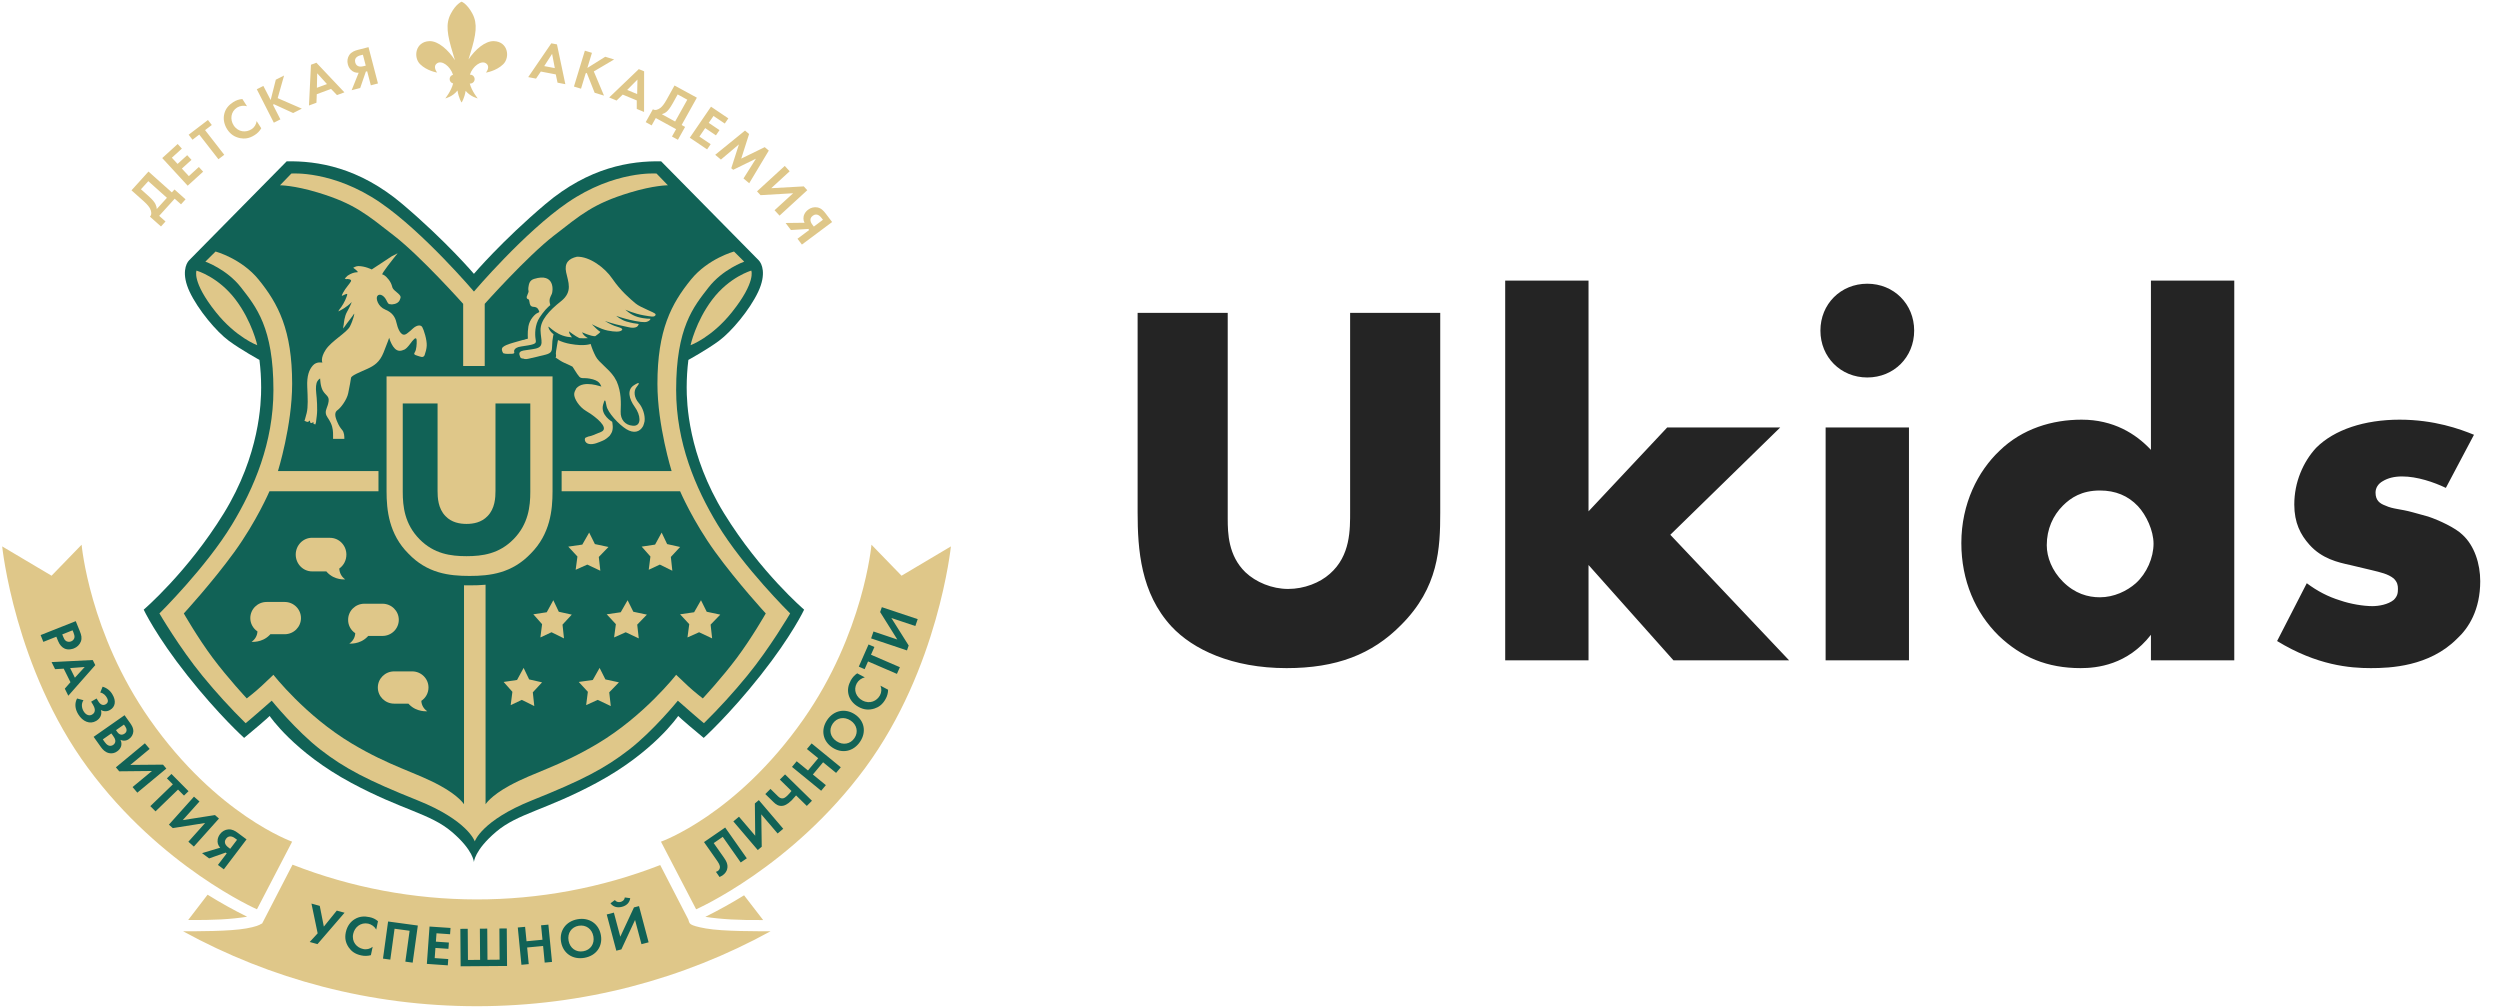 <?xml version="1.0" encoding="UTF-8"?> <svg xmlns="http://www.w3.org/2000/svg" width="496" height="200" viewBox="0 0 496 200" fill="none"><g clip-path="url(#clip0_177_648)"><path d="M42.995 62.004C47.023 67.072 51.21 68.591 51.21 68.591C51.21 68.591 50.197 63.891 46.934 59.549C43.501 54.972 39.169 53.744 39.169 53.744C39.169 53.744 38.201 55.954 42.995 62.004ZM130.434 34.433C130.434 34.433 122.162 33.752 112.766 40.237C104.202 46.142 94.198 57.986 94.198 57.986C94.198 57.986 84.193 46.142 75.629 40.237C66.233 33.752 57.962 34.433 57.962 34.433L55.711 36.777C55.711 36.777 58.468 36.766 63.251 38.228C70.543 40.449 72.951 42.626 78.33 46.823C83.71 51.02 92.06 60.442 92.06 60.442V72.855H96.336V60.442C96.336 60.442 104.686 51.02 110.065 46.823C115.444 42.626 117.852 40.449 125.145 38.228C129.927 36.766 132.684 36.777 132.684 36.777L130.434 34.433ZM76.744 74.819V97.513C76.744 101.174 77.216 105.941 81.076 109.77C84.824 113.665 89.156 114.19 93.264 114.19C97.371 114.19 101.704 113.665 105.451 109.77C109.322 105.93 109.784 101.174 109.784 97.513V74.819H76.744ZM145.401 62.004C150.206 55.954 149.227 53.744 149.227 53.744C149.227 53.744 144.894 54.972 141.462 59.549C138.199 63.891 137.186 68.591 137.186 68.591C137.186 68.591 141.383 67.072 145.401 62.004ZM134.147 77.409C134.147 65.007 137.591 60.922 140.562 57.093C143.386 53.454 147.651 51.958 147.651 51.958L145.626 49.949C145.626 49.949 140.46 51.344 137.073 55.53C133.191 60.319 130.434 65.521 130.434 76.181C130.434 84.453 133.247 93.483 133.247 93.483H111.427V97.502H134.935C134.935 97.502 137.49 103.463 141.912 109.557C146.335 115.652 151.928 121.725 151.928 121.725C151.928 121.725 149.193 126.525 146.188 130.543C143.184 134.562 139.436 138.58 139.436 138.58C139.436 138.58 137.726 137.263 136.51 136.125C135.385 135.064 134.147 133.892 134.147 133.892C134.147 133.892 127.812 142.019 118.618 147.511C110.898 152.121 106.048 153.159 101.062 155.883C97.338 157.914 96.336 159.566 96.336 159.566V116.032C95.3 116.132 94.276 116.155 93.252 116.155C92.859 116.155 92.453 116.155 92.06 116.144V159.566C92.06 159.566 91.058 157.914 87.333 155.883C82.348 153.159 77.498 152.121 69.778 147.511C60.584 142.019 54.248 133.892 54.248 133.892C54.248 133.892 53.01 135.064 51.885 136.125C50.67 137.263 48.959 138.58 48.959 138.58C48.959 138.58 45.212 134.562 42.207 130.543C39.203 126.525 36.468 121.725 36.468 121.725C36.468 121.725 42.061 115.652 46.483 109.557C50.906 103.463 53.46 97.502 53.46 97.502H75.09V93.483H55.148C55.148 93.483 57.962 84.453 57.962 76.181C57.962 65.521 55.205 60.319 51.322 55.53C47.935 51.344 42.77 49.949 42.77 49.949L40.744 51.958C40.744 51.958 45.009 53.454 47.834 57.093C50.805 60.922 54.248 65.007 54.248 77.409C54.248 87.835 50.422 96.832 46.033 104.088C40.868 112.616 31.629 121.725 31.629 121.725C31.629 121.725 35.658 128.612 40.181 134.115C42.86 137.386 45.718 140.523 48.734 143.492C48.734 143.492 50.084 142.387 51.097 141.483C52.245 140.456 53.91 139.027 53.91 139.027C53.91 139.027 58.772 145.01 63.589 148.738C68.405 152.467 72.873 154.8 82.832 158.785C92.847 162.792 94.198 166.934 94.198 166.934C94.198 166.934 95.548 162.792 105.564 158.785C115.523 154.8 119.991 152.467 124.807 148.738C129.623 145.01 134.485 139.027 134.485 139.027C134.485 139.027 136.15 140.456 137.298 141.483C138.311 142.387 139.661 143.492 139.661 143.492C142.677 140.523 145.536 137.386 148.214 134.115C152.738 128.612 156.766 121.725 156.766 121.725C156.766 121.725 147.527 112.616 142.362 104.088C137.973 96.832 134.147 87.835 134.147 77.409ZM105.879 79.24V96.776C105.879 99.611 105.519 103.128 102.57 106.142C99.701 109.066 96.392 109.513 93.264 109.513C90.135 109.513 86.827 109.066 83.957 106.142C81.009 103.128 80.649 99.623 80.649 96.776V79.24H87.536V96.598C87.536 97.881 87.626 100.058 89.1 101.565C90.304 102.849 91.958 103.117 93.264 103.117C94.569 103.117 96.212 102.849 97.427 101.565C98.902 100.058 98.992 97.881 98.992 96.598V79.24H105.879ZM140.989 124.102L141.293 126.826L138.727 125.609L136.443 126.636L136.781 124.013L134.991 122.06L137.748 121.658L139.099 119.269L140.224 121.546L142.88 122.127L140.989 124.102ZM133.528 113.319L130.962 112.103L128.678 113.129L129.016 110.506L127.226 108.553L129.983 108.151L131.334 105.762L132.459 108.039L135.115 108.62L133.213 110.596L133.528 113.319ZM129.894 62.842C129.646 62.987 129.263 62.942 127.733 62.674C125.932 62.362 124.132 61.558 124.132 61.558C124.132 61.558 125.167 62.607 126.608 63.009C128.048 63.411 129.083 63.344 129.083 63.344C129.083 63.344 129.139 63.556 128.746 63.791C128.352 64.025 127.969 64.159 126.045 63.791C124.784 63.545 123.547 63.21 122.331 62.786C122.331 62.786 123.265 63.59 124.357 63.902C126.585 64.538 126.9 64.203 126.72 64.572C126.54 64.94 126.292 65.085 125.707 65.13C125.122 65.175 124.458 64.918 123.231 64.683C122.005 64.449 120.08 63.791 120.08 63.791C120.08 63.791 121.375 64.617 122.444 64.907C123.513 65.197 123.727 65.431 123.344 65.688C122.961 65.945 122.151 65.978 120.643 65.688C119.146 65.398 117.402 64.326 117.537 64.471C119.011 65.978 119.18 65.911 119.18 65.911C119.18 65.911 119.27 66.045 118.167 66.804C117.256 66.815 115.579 66.023 115.579 66.023C115.804 66.592 116.322 66.95 116.727 67.184C116.164 67.228 115.613 67.228 115.05 67.184C114.217 66.793 113.002 65.844 113.002 65.844C113.002 66.347 113.374 66.737 113.576 67.028C113.351 66.994 112.89 66.961 112.665 66.916C110.031 66.458 108.67 64.259 108.951 65.13C109.075 65.532 109.379 65.99 109.941 66.425C109.93 66.481 109.896 66.592 109.851 66.804C109.75 67.24 109.649 68.099 109.626 69.148C109.604 70.198 108.962 70.332 107.263 70.711C107.094 70.745 106.925 70.79 106.79 70.834C106.16 70.979 105.474 71.147 104.9 71.269C104.663 71.325 104.427 71.336 104.191 71.303C104.157 71.292 104.135 71.281 104.112 71.269C103.999 71.225 103.887 71.203 103.763 71.214C103.662 71.18 103.572 71.147 103.471 71.113C103.38 71.013 103.29 70.834 103.2 70.488C102.942 69.439 104.54 69.662 106.351 69.26C108.163 68.858 107.432 67.697 107.364 65.688C107.297 63.679 109.041 61.759 111.415 59.883C113.79 58.008 112.822 56.077 112.428 54.191C112.034 52.349 112.923 51.467 114.555 51.099C117.019 51.009 120.058 53.231 121.543 55.419C123.175 57.819 125.122 59.471 126.157 60.33C127.193 61.19 129.939 62.071 130.096 62.451C130.164 62.596 130.051 62.741 129.894 62.842ZM109.165 60.442C109.187 60.531 109.21 60.598 109.221 60.654C109.097 60.754 108.962 60.877 108.827 61C108.152 61.603 107.094 63.043 106.802 63.679C106.036 65.331 106.239 67.061 106.351 67.697C106.441 68.222 106.182 68.345 105.789 68.479C105.417 68.613 104.562 68.758 103.426 68.925C101.929 69.148 102.075 69.93 102.075 69.93C102.075 69.93 102.334 70.388 101.625 70.376C101.13 70.376 100.421 70.466 99.937 70.265C99.937 70.265 99.532 69.707 99.712 69.26C99.779 69.093 99.96 68.948 100.207 68.803C100.32 68.747 100.443 68.68 100.578 68.624C101.029 68.434 101.501 68.278 101.974 68.144C102.514 67.987 103.245 67.775 103.831 67.608C104.011 67.586 104.112 67.586 104.112 67.586C104.112 67.586 104.123 67.563 104.135 67.53C104.517 67.43 104.776 67.363 104.787 67.363C104.832 67.374 104.663 66.324 104.9 64.907C105.136 63.489 106.228 62.417 106.7 62.228C107.173 62.038 107.06 61.971 106.925 61.67C106.79 61.368 106.599 61.033 105.912 61C105.226 60.966 105.181 60.431 105.125 60.107C105.069 59.783 105.069 59.504 104.787 59.437C104.506 59.37 104.562 58.991 104.562 58.991C104.562 58.991 104.663 58.689 104.9 58.097C105.023 57.774 104.798 57.751 104.9 57.093C105.001 56.434 105.102 55.709 106.025 55.419C110.166 54.123 109.784 57.841 109.514 58.432C109.243 59.024 108.917 59.437 109.165 60.442ZM109.232 60.654L109.243 60.643C109.232 60.654 109.221 60.665 109.232 60.654ZM83.563 139.161C83.597 139.998 84.036 140.768 84.745 141.237C84.745 141.237 82.686 141.46 81.155 139.898C81.088 139.831 81.031 139.775 80.986 139.719H78.139C76.35 139.719 74.887 138.279 74.887 136.493C74.887 134.718 76.338 133.267 78.139 133.267H81.74C83.53 133.267 84.993 134.707 84.993 136.493C84.993 137.565 84.463 138.558 83.563 139.161ZM84.418 70.588C84.103 71.147 83.71 70.901 83.057 70.711C82.246 70.477 82.224 70.343 82.494 69.93C82.764 69.517 82.866 68.345 82.832 67.697C82.798 67.05 82.539 67.083 81.932 67.809C81.515 68.3 81.088 69.037 80.435 69.439C80.187 69.55 79.94 69.629 79.681 69.695C79.568 69.707 79.456 69.718 79.343 69.707C77.993 69.629 77.318 67.139 77.318 67.139C77.318 67.139 76.98 68.111 76.192 70.042C75.404 71.973 74.313 72.654 72.929 73.279C71.545 73.904 69.722 74.585 69.665 75.065C69.609 75.545 69.373 76.75 69.103 78.079C68.832 79.418 67.572 81.014 66.964 81.427C66.357 81.841 66.346 82.555 66.964 83.883C66.964 83.894 66.964 83.894 66.976 83.894C67.19 84.419 67.493 84.91 67.865 85.335C68.315 85.792 68.337 86.696 68.326 87.12H66.064C66.064 87.12 66.064 87.087 66.064 86.451C66.064 85.814 66.064 84.977 65.614 83.995C65.164 83.013 64.658 82.7 64.601 81.986C64.545 81.271 64.984 80.847 65.164 79.753C65.344 78.659 64.59 78.536 64.039 77.632C63.487 76.728 63.476 75.176 63.476 75.176C63.476 75.176 63.183 75.299 62.913 75.735C62.643 76.17 62.565 77.018 62.688 78.079C62.812 79.139 62.97 81.249 62.801 82.544C62.722 83.158 62.666 83.593 62.632 83.872C62.598 84.017 62.553 84.151 62.497 84.285L62.126 84.107V83.772L61.788 83.995L61.45 83.883C61.45 83.883 61.495 83.336 61.338 83.548C61.225 83.682 61.056 83.76 60.888 83.772L60.325 83.548C60.325 83.548 60.483 83.18 60.775 81.986C61.068 80.791 60.989 79.061 60.888 76.851C60.786 74.641 61.259 73.457 62.013 72.609C62.767 71.761 63.926 72.051 63.926 72.051C63.926 72.051 63.453 71.203 64.601 69.483C65.749 67.764 68.799 66.123 69.44 64.907C70.082 63.69 70.509 61.971 70.228 62.451C69.947 62.931 69.08 63.924 68.315 65.018C68.225 65.141 68.157 65.242 68.101 65.308C68.112 65.186 68.112 65.029 68.124 64.862C68.157 64.762 68.18 64.672 68.191 64.572C68.247 64.125 68.337 62.92 68.866 62.004C69.395 61.089 69.902 59.962 69.766 60.107C68.855 61.067 67.561 61.725 67.111 61.926C67.156 61.848 67.235 61.725 67.291 61.603C67.91 60.855 68.405 60.006 68.754 59.091C69.08 58.31 68.855 58.388 68.304 58.644C68.169 58.711 68.056 58.767 67.977 58.801L67.808 58.823C67.797 58.756 67.887 58.578 68.079 58.209C68.529 57.35 69.451 56.39 69.654 55.977C69.857 55.563 68.979 55.474 68.754 55.53C68.731 55.53 68.709 55.541 68.675 55.552L68.416 55.419L68.979 54.86C70.442 53.9 71.173 54.347 71.004 54.079C70.836 53.811 70.104 53.298 70.104 53.298C70.104 53.298 70.633 52.963 71.117 52.963C72.479 52.963 73.818 53.632 73.818 53.632L77.858 51.009L79.017 50.429C78.128 51.523 75.618 54.615 75.956 54.626C76.35 54.648 77.194 55.419 77.644 56.3C78.094 57.182 77.678 57.216 78.769 58.086C79.861 58.957 79.647 59.102 79.445 59.649C79.242 60.174 78.634 60.498 77.847 60.542C77.644 60.52 77.464 60.498 77.318 60.475C76.935 60.308 76.901 59.85 76.519 59.325C76.024 58.644 75.303 58.388 74.943 58.879C74.583 59.37 75.078 60.977 76.519 61.558C77.959 62.138 78.533 63.054 78.769 64.125C79.006 65.197 79.613 66.849 80.57 66.469C80.75 66.391 80.919 66.291 81.065 66.157C81.403 65.923 81.774 65.565 82.145 65.242C82.888 64.616 83.642 64.527 83.946 65.018C84.25 65.51 84.914 67.552 84.846 68.702C84.824 69.294 84.621 70.019 84.418 70.588ZM65.423 106.923C67.212 106.923 68.675 108.363 68.675 110.149C68.675 111.221 68.146 112.214 67.257 112.817C67.291 113.654 67.73 114.436 68.439 114.893C68.439 114.893 66.379 115.116 64.849 113.554C64.781 113.487 64.725 113.431 64.68 113.364H61.833C60.044 113.364 58.581 111.924 58.581 110.138C58.581 108.363 60.032 106.912 61.833 106.912H65.423V106.923ZM59.751 122.629C59.751 124.415 58.299 125.855 56.499 125.855H53.652C53.596 125.911 53.539 125.978 53.483 126.034C51.953 127.596 49.893 127.373 49.893 127.373C50.602 126.904 51.03 126.134 51.075 125.297C50.186 124.694 49.645 123.7 49.645 122.629C49.645 120.854 51.097 119.403 52.898 119.403H56.51C58.288 119.403 59.751 120.843 59.751 122.629ZM70.566 76.963C70.746 75.567 70.656 75.489 71.128 75.288C71.601 75.087 72.175 76.114 72.141 77.632C72.13 78.681 71.86 79.719 71.353 80.646C71.083 81.159 70.746 81.204 71.241 81.762C71.736 82.32 73.154 84.062 73.154 85.558C73.154 86.439 72.951 86.317 72.479 86.339C72.209 86.35 71.938 86.317 71.691 86.227C71.691 86.227 71.128 86.406 71.128 84.999C71.128 83.627 70.543 82.99 70.116 82.544C69.688 82.097 69.159 82.209 69.103 81.427C69.046 80.646 69.17 80.758 69.328 80.2C69.328 80.2 70.341 78.704 70.566 76.963ZM72.501 119.693H76.102C77.892 119.693 79.355 121.133 79.355 122.919C79.355 124.694 77.903 126.145 76.102 126.145H73.255C73.199 126.201 73.143 126.268 73.086 126.335C71.556 127.898 69.496 127.674 69.496 127.674C70.206 127.206 70.644 126.435 70.678 125.598C69.789 124.995 69.249 124.002 69.26 122.93C69.249 121.133 70.701 119.693 72.501 119.693ZM102.66 134.874L104.011 132.486L105.136 134.763L107.792 135.343L105.89 137.319L106.194 140.043L103.628 138.826L101.344 139.853L101.681 137.23L99.881 135.276L102.66 134.874ZM107.533 124.013L105.744 122.06L108.501 121.658L109.851 119.269L110.977 121.546L113.632 122.127L111.731 124.102L112.034 126.826L109.468 125.609L107.184 126.636L107.533 124.013ZM113.002 108.553L115.759 108.151L117.11 105.762L118.235 108.039L120.891 108.62L118.989 110.596L119.293 113.319L116.727 112.103L114.442 113.129L114.78 110.506L113.002 108.553ZM117.706 134.874L119.057 132.486L120.182 134.763L122.838 135.343L120.936 137.319L121.24 140.043L118.674 138.826L116.389 139.853L116.727 137.23L114.938 135.276L117.706 134.874ZM127.992 82.89C127.924 83.213 127.823 83.537 127.699 83.839C127.024 85.055 125.808 85.312 124.368 84.441C122.894 83.548 120.666 81.182 120.429 79.865C120.193 78.547 120.092 78.414 119.754 79.641C119.191 81.684 121.555 82.99 121.555 82.99C121.555 82.99 121.937 84.497 121.33 85.335C121.24 85.457 121.15 85.591 121.071 85.725C120.677 86.116 120.182 86.495 119.754 86.674C118.921 87.02 117.852 87.534 116.941 87.344C116.029 87.154 116.018 86.283 116.266 86.116C116.434 86.027 116.626 85.948 116.806 85.892C116.817 85.892 116.817 85.892 116.828 85.892C117.65 85.736 117.841 85.569 119.304 84.999C120.767 84.43 119.416 82.901 117.278 81.427C117.177 81.361 117.076 81.293 116.986 81.249C116.783 81.115 116.581 80.992 116.378 80.869C115.05 80.099 113.959 78.458 114.015 77.52C114.037 77.186 114.217 76.784 114.442 76.415C115.962 74.696 119.484 76.17 119.416 76.069C119.169 75.679 119.158 74.875 117.053 74.507C115.703 74.272 115.343 74.707 114.803 73.837C114.758 73.77 114.713 73.703 114.645 73.647C114.24 73.033 113.677 72.162 113.677 72.162C113.677 72.162 112.642 71.638 111.989 71.381C111.573 71.214 110.819 70.711 110.324 70.376C110.403 70.243 110.436 70.086 110.414 69.93C110.301 69.55 110.47 68.825 110.639 67.809C110.718 67.318 110.785 67.072 110.797 66.938C111.562 67.295 112.383 67.552 113.227 67.697C116.108 68.222 117.278 67.697 117.278 67.697C117.537 68.546 117.875 69.372 118.291 70.153C118.91 71.347 120.834 72.531 121.96 74.194C122.129 74.462 122.275 74.73 122.41 74.975C122.421 74.998 122.432 75.031 122.455 75.065C123.4 77.208 123.31 79.329 123.243 80.981C123.175 82.555 124.143 83.66 125.617 83.76C125.651 83.76 125.685 83.772 125.718 83.772C125.797 83.772 125.876 83.772 125.944 83.772C127.406 83.671 127.204 81.662 126.056 80.088C124.874 78.469 124.492 76.717 125.831 75.846C127.17 74.975 126.99 75.467 126.394 76.181C125.797 76.895 125.865 78.213 126.844 79.307C127.609 80.177 128.138 81.673 127.992 82.89ZM122.23 124.013L120.441 122.06L123.198 121.658L124.548 119.269L125.674 121.546L128.329 122.127L126.427 124.102L126.731 126.826L124.165 125.609L121.881 126.636L122.23 124.013Z" fill="#EAD6A3"></path><path d="M159.54 120.955C159.54 120.955 157.131 126.111 150.872 134.013C144.614 141.914 139.616 146.4 139.616 146.4C139.616 146.4 137.792 144.86 136.689 143.945C135.585 143.03 134.55 142.048 134.55 142.048C134.55 142.048 129.721 149.224 118.34 155.328C108.197 160.774 102.749 161.355 98.415 165.038C94.081 168.721 94.025 171.064 94.025 171.064C94.025 171.064 93.969 168.721 89.635 165.038C85.301 161.355 79.853 160.774 69.71 155.328C58.329 149.224 53.5 142.048 53.5 142.048C53.5 142.048 52.465 143.03 51.361 143.945C50.258 144.86 48.435 146.4 48.435 146.4C48.435 146.4 43.436 141.914 37.178 134.013C30.919 126.111 28.51 120.955 28.51 120.955C28.51 120.955 37.2 113.534 44.382 101.871C51.564 90.209 51.812 79.83 51.812 76.873C51.812 75.043 51.699 73.224 51.474 71.404C51.474 71.404 47.849 69.418 45.395 67.61C42.941 65.802 39.316 61.483 37.628 57.901C35.939 54.318 36.907 52.265 37.515 51.651C38.123 51.037 55.887 32.991 56.877 32.009C62.933 31.898 71.185 33.159 79.841 40.491C88.498 47.823 94.025 54.329 94.025 54.329C94.025 54.329 99.552 47.823 108.209 40.491C116.865 33.159 125.117 31.898 131.173 32.009C132.164 32.991 149.927 51.037 150.535 51.651C151.143 52.265 152.111 54.318 150.422 57.901C148.734 61.483 145.109 65.802 142.655 67.61C140.201 69.418 136.576 71.404 136.576 71.404C136.351 73.224 136.238 75.043 136.238 76.873C136.238 79.83 136.486 90.209 143.668 101.871C150.85 113.534 159.54 120.955 159.54 120.955Z" fill="#116256"></path><path d="M42.818 61.923C46.851 66.975 51.041 68.489 51.041 68.489C51.041 68.489 50.027 63.803 46.76 59.474C43.325 54.912 38.988 53.687 38.988 53.687C38.988 53.687 38.02 55.891 42.818 61.923Z" fill="#DFC789"></path><path d="M130.257 34.432C130.257 34.432 121.988 33.756 112.593 40.201C104.032 46.07 94.03 57.842 94.03 57.842C94.03 57.842 84.028 46.07 75.466 40.201C66.072 33.756 57.803 34.432 57.803 34.432L55.553 36.762C55.553 36.762 58.309 36.751 63.091 38.205C70.381 40.412 72.789 42.576 78.166 46.747C83.544 50.919 91.892 60.282 91.892 60.282V72.62H96.168V60.282C96.168 60.282 104.515 50.919 109.893 46.747C115.271 42.576 117.679 40.412 124.969 38.205C129.751 36.751 132.507 36.762 132.507 36.762L130.257 34.432Z" fill="#DFC789"></path><path d="M76.693 74.682V97.499C76.693 101.18 77.165 105.972 81.012 109.822C84.747 113.739 89.065 114.266 93.159 114.266C97.253 114.266 101.571 113.739 105.306 109.822C109.165 105.961 109.624 101.18 109.624 97.499V74.682H76.693Z" fill="#DFC789"></path><path d="M145.227 61.923C150.036 55.891 149.056 53.687 149.056 53.687C149.056 53.687 144.72 54.912 141.285 59.474C138.02 63.803 137.006 68.489 137.006 68.489C137.006 68.489 141.207 66.975 145.227 61.923Z" fill="#DFC789"></path><path d="M134.147 77.372C134.147 64.966 137.591 60.878 140.562 57.048C143.386 53.408 147.651 51.911 147.651 51.911L145.626 49.901C145.626 49.901 140.46 51.297 137.073 55.485C133.191 60.275 130.434 65.479 130.434 76.144C130.434 84.419 133.247 93.453 133.247 93.453H111.427V97.473H134.935C134.935 97.473 137.49 103.437 141.912 109.534C146.335 115.631 151.928 121.706 151.928 121.706C151.928 121.706 149.193 126.508 146.188 130.528C143.184 134.548 139.436 138.568 139.436 138.568C139.436 138.568 137.726 137.251 136.51 136.112C135.385 135.051 134.147 133.878 134.147 133.878C134.147 133.878 127.812 142.008 118.618 147.502C110.898 152.114 106.048 153.153 101.062 155.878C97.338 157.91 96.336 159.563 96.336 159.563V116.011C95.3 116.111 94.276 116.134 93.252 116.134C92.859 116.134 92.453 116.134 92.06 116.122V159.563C92.06 159.563 91.058 157.91 87.333 155.878C82.348 153.153 77.498 152.114 69.778 147.502C60.584 142.008 54.248 133.878 54.248 133.878C54.248 133.878 53.01 135.051 51.885 136.112C50.67 137.251 48.959 138.568 48.959 138.568C48.959 138.568 45.212 134.548 42.207 130.528C39.203 126.508 36.468 121.706 36.468 121.706C36.468 121.706 42.061 115.631 46.483 109.534C50.906 103.437 53.46 97.473 53.46 97.473H75.09V93.453H55.148C55.148 93.453 57.962 84.419 57.962 76.144C57.962 65.479 55.205 60.275 51.322 55.485C47.935 51.297 42.77 49.901 42.77 49.901L40.744 51.911C40.744 51.911 45.009 53.408 47.834 57.048C50.805 60.878 54.248 64.966 54.248 77.372C54.248 87.802 50.422 96.803 46.033 104.062C40.868 112.594 31.629 121.706 31.629 121.706C31.629 121.706 35.658 128.596 40.181 134.102C42.86 137.374 45.718 140.512 48.734 143.482C48.734 143.482 50.084 142.377 51.097 141.472C52.245 140.445 53.91 139.015 53.91 139.015C53.91 139.015 58.772 145.001 63.589 148.731C68.405 152.46 72.873 154.794 82.832 158.781C92.847 162.79 94.198 166.933 94.198 166.933C94.198 166.933 95.548 162.79 105.564 158.781C115.523 154.794 119.991 152.46 124.807 148.731C129.623 145.001 134.485 139.015 134.485 139.015C134.485 139.015 136.15 140.445 137.298 141.472C138.311 142.377 139.661 143.482 139.661 143.482C142.677 140.512 145.536 137.374 148.214 134.102C152.738 128.596 156.766 121.706 156.766 121.706C156.766 121.706 147.527 112.594 142.362 104.062C137.973 96.803 134.147 87.802 134.147 77.372Z" fill="#DFC789"></path><path d="M105.211 80.054V97.601C105.211 100.438 104.85 103.956 101.893 106.971C99.015 109.898 95.696 110.345 92.559 110.345C89.421 110.345 86.103 109.898 83.225 106.971C80.267 103.956 79.906 100.449 79.906 97.601V80.054H86.814V97.422C86.814 98.707 86.904 100.884 88.382 102.392C89.59 103.677 91.249 103.945 92.559 103.945C93.868 103.945 95.516 103.677 96.735 102.392C98.213 100.884 98.303 98.707 98.303 97.422V80.054H105.211Z" fill="#116256"></path><path d="M140.983 123.925L141.29 126.658L138.7 125.437L136.395 126.468L136.747 123.835L134.93 121.875L137.712 121.472L139.075 119.086L140.211 121.371L142.903 121.942L140.983 123.925Z" fill="#DFC789"></path><path d="M133.39 113.235L130.913 112.014L128.708 113.044L129.045 110.412L127.307 108.451L129.968 108.048L131.272 105.662L132.358 107.947L134.933 108.519L133.097 110.501L133.39 113.235Z" fill="#DFC789"></path><path d="M129.852 62.727C129.603 62.873 129.219 62.828 127.683 62.559C125.877 62.245 124.07 61.439 124.07 61.439C124.07 61.439 125.109 62.492 126.554 62.896C128 63.299 129.039 63.232 129.039 63.232C129.039 63.232 129.095 63.445 128.7 63.68C128.305 63.916 127.921 64.05 125.99 63.68C124.725 63.434 123.482 63.097 122.263 62.672C122.263 62.672 123.2 63.478 124.296 63.792C126.532 64.431 126.848 64.095 126.667 64.465C126.486 64.835 126.238 64.98 125.651 65.025C125.063 65.07 124.397 64.812 123.166 64.577C121.935 64.341 120.004 63.68 120.004 63.68C120.004 63.68 121.303 64.51 122.376 64.801C123.449 65.093 123.663 65.328 123.279 65.585C122.895 65.843 122.082 65.877 120.569 65.585C119.067 65.294 117.317 64.218 117.452 64.364C118.932 65.877 119.101 65.81 119.101 65.81C119.101 65.81 119.191 65.944 118.084 66.706C117.17 66.718 115.487 65.922 115.487 65.922C115.713 66.493 116.232 66.852 116.639 67.088C116.074 67.132 115.521 67.132 114.956 67.088C114.121 66.695 112.901 65.742 112.901 65.742C112.901 66.247 113.274 66.639 113.477 66.931C113.251 66.897 112.788 66.863 112.562 66.818C109.92 66.359 108.553 64.151 108.835 65.025C108.96 65.429 109.265 65.888 109.829 66.325C109.818 66.381 109.784 66.493 109.739 66.706C109.637 67.144 109.536 68.007 109.513 69.06C109.49 70.114 108.847 70.248 107.142 70.629C106.972 70.663 106.803 70.708 106.667 70.753C106.035 70.898 105.346 71.066 104.77 71.19C104.533 71.246 104.296 71.257 104.058 71.223C104.025 71.212 104.002 71.201 103.979 71.19C103.866 71.145 103.754 71.122 103.629 71.134C103.528 71.1 103.437 71.066 103.336 71.033C103.245 70.932 103.155 70.753 103.065 70.405C102.805 69.352 104.409 69.576 106.227 69.172C108.045 68.769 107.311 67.603 107.243 65.585C107.176 63.568 108.926 61.64 111.309 59.757C113.691 57.874 112.72 55.935 112.325 54.041C111.93 52.192 112.822 51.306 114.459 50.936C116.933 50.847 119.982 53.077 121.472 55.274C123.11 57.684 125.063 59.343 126.103 60.206C127.141 61.069 129.897 61.954 130.055 62.335C130.123 62.481 130.01 62.627 129.852 62.727Z" fill="#DFC789"></path><path d="M109.123 60.323C109.146 60.412 109.169 60.478 109.18 60.534C109.055 60.634 108.92 60.756 108.784 60.877C108.105 61.476 107.042 62.906 106.748 63.538C105.978 65.179 106.182 66.897 106.295 67.529C106.385 68.05 106.125 68.172 105.729 68.305C105.356 68.438 104.496 68.582 103.354 68.749C101.849 68.971 101.996 69.746 101.996 69.746C101.996 69.746 102.256 70.201 101.544 70.19C101.046 70.19 100.333 70.278 99.847 70.079C99.847 70.079 99.439 69.525 99.621 69.081C99.688 68.915 99.87 68.771 100.118 68.627C100.232 68.571 100.356 68.505 100.492 68.449C100.944 68.261 101.419 68.106 101.894 67.973C102.438 67.817 103.173 67.607 103.761 67.441C103.942 67.418 104.044 67.418 104.044 67.418C104.044 67.418 104.055 67.396 104.067 67.363C104.451 67.263 104.711 67.197 104.723 67.197C104.768 67.208 104.598 66.166 104.836 64.758C105.073 63.35 106.171 62.285 106.646 62.097C107.121 61.909 107.008 61.842 106.872 61.543C106.736 61.243 106.544 60.911 105.854 60.877C105.164 60.844 105.119 60.312 105.062 59.991C105.005 59.669 105.005 59.392 104.723 59.325C104.44 59.259 104.496 58.882 104.496 58.882C104.496 58.882 104.598 58.583 104.836 57.995C104.96 57.674 104.734 57.651 104.836 56.997C104.938 56.343 105.039 55.623 105.967 55.334C110.13 54.048 109.745 57.74 109.474 58.328C109.202 58.915 108.874 59.325 109.123 60.323Z" fill="#DFC789"></path><path d="M83.592 139.048C83.625 139.879 84.062 140.642 84.767 141.108C84.767 141.108 82.719 141.329 81.196 139.779C81.129 139.713 81.073 139.657 81.028 139.602H78.196C76.416 139.602 74.961 138.173 74.961 136.402C74.961 134.641 76.405 133.202 78.196 133.202H81.778C83.558 133.202 85.013 134.63 85.013 136.402C85.013 137.465 84.487 138.45 83.592 139.048Z" fill="#DFC789"></path><path d="M84.239 70.481C83.928 71.042 83.538 70.795 82.892 70.605C82.091 70.37 82.068 70.235 82.335 69.82C82.603 69.406 82.703 68.229 82.669 67.579C82.636 66.93 82.38 66.963 81.779 67.692C81.367 68.185 80.944 68.924 80.298 69.328C80.053 69.439 79.808 69.518 79.552 69.585C79.441 69.597 79.329 69.608 79.218 69.596C77.882 69.518 77.214 67.019 77.214 67.019C77.214 67.019 76.88 67.994 76.101 69.933C75.321 71.871 74.241 72.555 72.872 73.182C71.502 73.809 69.699 74.493 69.643 74.975C69.588 75.457 69.354 76.667 69.087 78C68.819 79.345 67.572 80.947 66.971 81.362C66.37 81.776 66.359 82.493 66.971 83.827C66.971 83.838 66.971 83.838 66.982 83.838C67.194 84.365 67.495 84.858 67.862 85.283C68.307 85.743 68.329 86.65 68.318 87.076H66.081C66.081 87.076 66.081 87.042 66.081 86.404C66.081 85.765 66.081 84.925 65.635 83.939C65.19 82.953 64.689 82.639 64.633 81.922C64.577 81.205 65.012 80.779 65.19 79.681C65.368 78.583 64.622 78.46 64.076 77.552C63.531 76.644 63.52 75.087 63.52 75.087C63.52 75.087 63.23 75.21 62.963 75.647C62.696 76.084 62.618 76.936 62.74 78C62.863 79.065 63.019 81.182 62.852 82.482C62.774 83.098 62.718 83.535 62.685 83.816C62.651 83.961 62.607 84.096 62.551 84.23L62.184 84.051V83.715L61.85 83.939L61.516 83.827C61.516 83.827 61.56 83.278 61.404 83.49C61.293 83.625 61.126 83.703 60.959 83.715L60.402 83.49C60.402 83.49 60.558 83.121 60.848 81.922C61.137 80.723 61.059 78.986 60.959 76.768C60.859 74.549 61.326 73.361 62.072 72.51C62.818 71.658 63.965 71.949 63.965 71.949C63.965 71.949 63.497 71.098 64.633 69.372C65.769 67.647 68.786 66 69.421 64.778C70.055 63.557 70.478 61.831 70.2 62.313C69.922 62.795 69.064 63.792 68.307 64.89C68.218 65.014 68.151 65.114 68.096 65.182C68.107 65.058 68.107 64.901 68.118 64.733C68.151 64.633 68.174 64.543 68.185 64.442C68.24 63.994 68.329 62.784 68.853 61.865C69.376 60.946 69.877 59.815 69.743 59.96C68.842 60.924 67.561 61.585 67.116 61.786C67.16 61.708 67.238 61.585 67.294 61.462C67.906 60.711 68.396 59.859 68.741 58.941C69.064 58.156 68.842 58.234 68.296 58.492C68.162 58.559 68.051 58.615 67.973 58.649L67.806 58.672C67.795 58.604 67.884 58.425 68.073 58.055C68.519 57.193 69.432 56.229 69.632 55.814C69.832 55.4 68.964 55.31 68.741 55.366C68.719 55.366 68.697 55.377 68.663 55.389L68.407 55.254L68.964 54.694C70.411 53.73 71.135 54.178 70.968 53.909C70.801 53.641 70.077 53.125 70.077 53.125C70.077 53.125 70.601 52.789 71.079 52.789C72.427 52.789 73.752 53.461 73.752 53.461L77.749 50.828L78.895 50.245C78.016 51.343 75.533 54.447 75.867 54.459C76.257 54.481 77.091 55.254 77.537 56.139C77.982 57.025 77.57 57.058 78.65 57.932C79.73 58.806 79.519 58.952 79.318 59.501C79.118 60.027 78.517 60.352 77.737 60.397C77.537 60.375 77.359 60.352 77.214 60.33C76.836 60.162 76.802 59.702 76.424 59.176C75.934 58.492 75.221 58.234 74.865 58.728C74.509 59.221 74.999 60.834 76.424 61.417C77.849 61.999 78.416 62.918 78.65 63.994C78.884 65.07 79.485 66.728 80.432 66.347C80.61 66.269 80.777 66.168 80.921 66.033C81.255 65.798 81.623 65.439 81.99 65.114C82.725 64.487 83.471 64.397 83.772 64.89C84.072 65.383 84.729 67.434 84.662 68.588C84.64 69.182 84.44 69.91 84.239 70.481Z" fill="#DFC789"></path><path d="M65.486 106.706C67.267 106.706 68.724 108.195 68.724 110.041C68.724 111.148 68.198 112.175 67.312 112.798C67.346 113.664 67.783 114.471 68.489 114.944C68.489 114.944 66.438 115.175 64.914 113.56C64.847 113.49 64.791 113.433 64.746 113.364H61.911C60.129 113.364 58.672 111.875 58.672 110.029C58.672 108.195 60.118 106.695 61.911 106.695H65.486V106.706Z" fill="#DFC789"></path><path d="M59.713 122.63C59.713 124.402 58.269 125.83 56.477 125.83H53.645C53.59 125.885 53.533 125.952 53.477 126.007C51.955 127.557 49.907 127.336 49.907 127.336C50.612 126.871 51.037 126.107 51.082 125.276C50.197 124.678 49.66 123.693 49.66 122.63C49.66 120.87 51.104 119.43 52.895 119.43H56.489C58.258 119.43 59.713 120.858 59.713 122.63Z" fill="#DFC789"></path><path d="M70.579 76.772C70.764 75.342 70.671 75.261 71.155 75.055C71.639 74.849 72.226 75.903 72.192 77.459C72.18 78.535 71.904 79.6 71.385 80.549C71.109 81.076 70.764 81.122 71.27 81.694C71.777 82.266 73.228 84.052 73.228 85.585C73.228 86.49 73.021 86.364 72.537 86.387C72.261 86.398 71.984 86.364 71.731 86.272C71.731 86.272 71.155 86.455 71.155 85.013C71.155 83.605 70.556 82.953 70.119 82.495C69.681 82.037 69.14 82.152 69.082 81.351C69.025 80.549 69.151 80.664 69.313 80.092C69.313 80.092 70.349 78.558 70.579 76.772Z" fill="#116256"></path><path d="M72.296 119.778H75.882C77.664 119.778 79.121 121.204 79.121 122.974C79.121 124.732 77.675 126.169 75.882 126.169H73.047C72.991 126.224 72.935 126.291 72.879 126.357C71.355 127.905 69.304 127.684 69.304 127.684C70.01 127.219 70.447 126.456 70.481 125.627C69.595 125.03 69.057 124.046 69.069 122.984C69.057 121.204 70.503 119.778 72.296 119.778Z" fill="#DFC789"></path><path d="M102.581 134.907L103.885 132.513L104.982 134.795L107.546 135.377L105.71 137.357L106.003 140.086L103.527 138.855L101.321 139.896L101.658 137.256L99.92 135.299L102.581 134.907Z" fill="#DFC789"></path><path d="M107.551 123.835L105.812 121.875L108.474 121.472L109.778 119.086L110.864 121.371L113.439 121.942L111.603 123.925L111.896 126.658L109.419 125.437L107.214 126.468L107.551 123.835Z" fill="#DFC789"></path><path d="M112.746 108.451L115.529 108.048L116.891 105.662L118.027 107.947L120.719 108.519L118.799 110.501L119.106 113.235L116.517 112.014L114.211 113.044L114.563 110.412L112.746 108.451Z" fill="#DFC789"></path><path d="M117.609 134.907L118.962 132.513L120.111 134.795L122.795 135.377L120.873 137.357L121.18 140.086L118.587 138.855L116.29 139.896L116.631 137.256L114.822 135.299L117.609 134.907Z" fill="#DFC789"></path><path d="M127.885 83.579C127.817 83.906 127.716 84.233 127.592 84.537C126.918 85.766 125.703 86.026 124.264 85.146C122.791 84.244 120.565 81.854 120.328 80.523C120.092 79.193 119.991 79.058 119.654 80.298C119.091 82.361 121.453 83.68 121.453 83.68C121.453 83.68 121.835 85.202 121.228 86.048C121.138 86.172 121.048 86.308 120.969 86.443C120.576 86.838 120.081 87.221 119.654 87.401C118.822 87.751 117.753 88.269 116.842 88.078C115.932 87.886 115.92 87.007 116.168 86.838C116.336 86.747 116.527 86.668 116.708 86.612C116.719 86.612 116.719 86.612 116.73 86.612C117.551 86.454 117.742 86.285 119.204 85.71C120.666 85.135 119.316 83.59 117.18 82.102C117.079 82.034 116.977 81.966 116.887 81.921C116.685 81.786 116.483 81.662 116.28 81.538C114.953 80.76 113.863 79.103 113.919 78.155C113.941 77.817 114.121 77.411 114.346 77.039C115.864 75.303 119.384 76.791 119.316 76.69C119.069 76.295 119.058 75.483 116.955 75.111C115.605 74.874 115.246 75.314 114.706 74.434C114.661 74.367 114.616 74.299 114.548 74.243C114.144 73.623 113.581 72.743 113.581 72.743C113.581 72.743 112.547 72.213 111.895 71.954C111.479 71.785 110.725 71.277 110.23 70.939C110.309 70.804 110.343 70.646 110.32 70.488C110.208 70.105 110.377 69.372 110.545 68.346C110.624 67.85 110.691 67.602 110.703 67.466C111.467 67.827 112.288 68.086 113.132 68.233C116.01 68.763 117.18 68.233 117.18 68.233C117.438 69.09 117.776 69.924 118.192 70.714C118.81 71.92 120.733 73.115 121.858 74.795C122.026 75.066 122.172 75.337 122.307 75.585C122.319 75.607 122.33 75.641 122.352 75.675C123.297 77.84 123.207 79.982 123.139 81.651C123.072 83.241 124.039 84.357 125.512 84.458C125.546 84.458 125.58 84.47 125.613 84.47C125.692 84.47 125.771 84.47 125.838 84.47C127.3 84.368 127.098 82.339 125.951 80.749C124.77 79.114 124.388 77.344 125.726 76.464C127.064 75.585 126.884 76.081 126.288 76.802C125.692 77.524 125.76 78.854 126.738 79.959C127.503 80.839 128.031 82.35 127.885 83.579Z" fill="#DFC789"></path><path d="M122.188 123.835L120.371 121.875L123.153 121.472L124.516 119.086L125.652 121.371L128.344 121.942L126.424 123.925L126.731 126.658L124.142 125.437L121.836 126.468L122.188 123.835Z" fill="#DFC789"></path><path d="M26.09 37.761L28.515 39.924C29.279 40.616 29.616 41.073 29.795 41.43C30.053 41.977 30.143 42.59 29.75 42.981L31.94 44.932L32.838 43.94L31.58 42.824L34.657 39.423L35.914 40.538L36.813 39.545L34.623 37.593L34.096 38.173L29.458 34.036L26.09 37.761ZM27.965 37.549L29.425 35.943L33.119 39.244L31.098 41.475C31.086 41.118 30.985 40.772 30.828 40.46C30.648 40.125 30.312 39.646 29.447 38.876L27.965 37.549ZM35.252 28.57L32.187 31.359L37.239 36.846L40.304 34.058L39.451 33.132L37.464 34.939L36.083 33.444L37.992 31.716L37.138 30.79L35.23 32.519L34.096 31.292L36.083 29.485L35.252 28.57ZM42.023 24.801L41.259 23.808L37.43 26.73L38.194 27.723L39.53 26.697L43.336 31.593L44.493 30.712L40.686 25.816L42.023 24.801ZM50.915 24.02C50.837 24.689 50.466 25.291 49.882 25.648C48.827 26.329 47.266 26.262 46.357 24.868C45.615 23.719 45.761 22.157 47.03 21.343C47.625 20.975 48.344 20.886 49.006 21.076L48.086 19.648C47.446 19.693 46.828 19.904 46.289 20.25C45.38 20.83 44.762 21.544 44.504 22.559C44.291 23.395 44.347 24.522 45.076 25.66C45.683 26.585 46.458 27.165 47.636 27.411C48.49 27.567 49.411 27.511 50.511 26.808C51.061 26.474 51.51 26.005 51.836 25.448L50.915 24.02ZM52.251 17.049L50.949 17.707L54.328 24.343L55.631 23.685L54.194 20.864L54.272 20.641L58.157 22.425L59.886 21.555L55.092 19.47L56.361 14.986L54.721 15.811L53.7 19.849L52.251 17.049ZM66.859 18.867L68.33 18.321L62.772 12.443L61.694 12.845L61.301 20.931L62.783 20.384L62.85 18.689L65.68 17.64L66.859 18.867ZM62.873 17.417L62.929 14.54L64.872 16.681L62.873 17.417ZM73.113 9.354L71.013 9.889C70.407 10.045 69.733 10.29 69.296 10.915C68.936 11.461 68.835 12.142 69.015 12.778C69.228 13.603 69.767 14.105 70.284 14.306C70.564 14.417 70.867 14.462 71.159 14.428L69.767 17.897L71.462 17.462L72.585 14.205L72.844 14.138L73.573 16.927L74.988 16.558L73.113 9.354ZM72.001 10.859L72.563 13.023L72.147 13.123C71.867 13.201 70.755 13.48 70.475 12.387C70.194 11.305 71.305 11.027 71.564 10.96L72.001 10.859ZM110.615 16.402L112.164 16.703L110.502 8.807L109.38 8.595L104.799 15.298L106.348 15.599L107.302 14.194L110.267 14.763L110.615 16.402ZM107.976 13.112L109.537 10.681L110.076 13.514L107.976 13.112ZM117.441 10.48L116.038 10.056L113.871 17.172L115.274 17.596L116.195 14.562L116.408 14.451L117.98 18.41L119.833 18.968L117.812 14.172L121.843 11.796L120.08 11.261L116.532 13.48L117.441 10.48ZM126.334 21.611L127.782 22.213L127.794 14.149L126.738 13.714L120.866 19.336L122.326 19.949L123.549 18.767L126.334 19.927V21.611ZM124.436 17.841L126.469 15.789L126.413 18.666L124.436 17.841ZM133.823 16.96L132.251 19.793C131.746 20.696 131.375 21.12 131.061 21.377C130.578 21.756 129.994 21.979 129.534 21.678L128.108 24.232L129.287 24.879L130.107 23.418L134.137 25.626L133.318 27.087L134.497 27.734L135.923 25.18L135.238 24.801L138.258 19.38L133.823 16.96ZM134.452 18.733L136.361 19.782L133.946 24.109L131.308 22.659C131.656 22.559 131.971 22.403 132.251 22.169C132.543 21.923 132.925 21.477 133.486 20.473L134.452 18.733ZM144.501 23.485L141.065 21.165L136.855 27.321L140.29 29.641L140.998 28.604L138.763 27.098L139.909 25.414L142.042 26.853L142.749 25.816L140.616 24.377L141.559 23.005L143.794 24.511L144.501 23.485ZM141.896 30.712L143.03 31.66L146.601 28.648L145.085 33.378L145.467 33.69L149.98 31.482L147.51 35.407L148.644 36.355L152.529 29.875L151.72 29.195L147.061 31.47L148.622 26.585L147.813 25.905L141.896 30.712ZM155.695 32.92L150.194 37.962L150.89 38.72L157.357 38.341L153.674 41.709L154.662 42.78L160.164 37.738L159.468 36.98L153.012 37.337L156.672 33.98L155.695 32.92ZM165.093 44.051L163.791 42.334C163.409 41.832 162.937 41.308 162.185 41.151C161.534 41.029 160.86 41.196 160.344 41.597C159.648 42.111 159.389 42.791 159.401 43.349C159.401 43.65 159.479 43.94 159.625 44.196L155.864 44.241L156.919 45.635L160.377 45.423L160.535 45.635L158.222 47.364L159.097 48.524L165.093 44.051ZM163.274 43.605L161.466 44.955L161.208 44.62C161.029 44.386 160.344 43.482 161.253 42.802C162.151 42.133 162.836 43.047 163.005 43.259L163.274 43.605Z" fill="#DFC789"></path><path d="M171.661 152.342C157.127 172.063 138.113 180.403 138.113 180.403L131.134 166.987C131.134 166.987 146.061 161.744 159.39 142.728C171.357 125.645 172.899 108.071 172.899 108.071L178.866 114.22L188.66 108.407C188.66 108.407 186.194 132.622 171.661 152.342ZM147.626 177.63L151.409 182.538C146.591 182.583 143.01 182.382 139.937 181.901C142.583 180.582 145.15 179.162 147.626 177.63ZM136.65 182.75C136.875 183.187 136.537 183.578 140.027 184.204C143.472 184.819 150.519 184.752 152.883 184.763C135.603 194.243 115.745 199.632 94.603 199.632C73.462 199.632 53.603 194.243 36.323 184.763C38.957 184.763 45.543 184.796 48.841 184.204C50.71 183.868 51.509 183.544 51.892 183.242C51.914 183.253 51.948 183.265 51.971 183.287L52.117 183.008C52.162 182.94 52.196 182.862 52.23 182.795L58.039 171.549C81.477 180.716 107.538 180.749 130.987 171.627L136.571 182.449C136.583 182.538 136.605 182.65 136.65 182.75ZM115.666 188.653C114.225 188.91 113.02 188.038 112.75 186.552C112.48 185.065 113.313 183.824 114.754 183.578C116.195 183.332 117.4 184.204 117.67 185.691C117.94 187.178 117.107 188.407 115.666 188.653ZM37.336 182.527L41.186 177.507C43.708 179.084 46.331 180.537 49.032 181.879C45.914 182.382 42.267 182.583 37.336 182.527ZM17.433 152.342C2.899 132.622 0.434 108.407 0.434 108.407L10.228 114.22L16.194 108.071C16.194 108.071 17.736 125.645 29.703 142.728C43.032 161.744 57.96 166.987 57.96 166.987L50.98 180.403C50.98 180.403 31.966 172.063 17.433 152.342ZM16.78 132.062L14.832 134.198L13.886 132.286L16.78 132.062ZM14.089 126.965C13.774 127.099 13.425 127.076 13.121 126.92C12.783 126.719 12.648 126.383 12.547 126.126L12.322 125.578L14.37 124.762L14.562 125.232C14.686 125.556 14.809 125.914 14.731 126.271C14.641 126.585 14.404 126.842 14.089 126.965Z" fill="#DFC789"></path><path d="M139.676 167.069L142.13 170.567C142.536 171.147 142.919 171.682 142.817 172.194C142.772 172.439 142.626 172.662 142.423 172.796C142.31 172.874 142.175 172.929 142.04 172.974L142.761 173.999C142.953 173.921 143.133 173.821 143.313 173.709C143.91 173.297 144.157 172.84 144.259 172.462C144.551 171.437 143.943 170.612 143.504 169.977L141.601 167.269L143.392 166.033L146.961 171.113L148.166 170.289L143.876 164.183L139.676 167.069ZM149.765 159.403L149.833 165.81L146.612 162.033L145.497 162.969L150.34 168.651L151.128 167.994L151.038 161.565L154.281 165.364L155.396 164.428L150.554 158.746L149.765 159.403ZM154.72 154.668L157.029 156.93C156.792 157.242 156.522 157.543 156.24 157.821C155.835 158.222 155.553 158.367 155.317 158.4C154.866 158.456 154.562 158.189 154.315 157.944L152.862 156.518L151.837 157.543L153.481 159.147C153.898 159.559 154.472 160.005 155.294 159.871C155.553 159.849 156.195 159.648 157.051 158.802C157.299 158.545 157.727 158.066 157.941 157.81L160.069 159.894L161.094 158.869L155.756 153.643L154.72 154.668ZM160.091 148.607L162.332 150.434L160.305 152.863L158.064 151.036L157.13 152.15L162.918 156.885L163.853 155.771L161.274 153.665L163.301 151.236L165.88 153.342L166.814 152.228L161.026 147.493L160.091 148.607ZM164.1 142.858C162.783 144.819 163.244 147.058 165.148 148.317C167.051 149.576 169.314 149.119 170.632 147.169C171.949 145.22 171.499 142.969 169.596 141.721C167.693 140.473 165.418 140.897 164.1 142.858ZM168.796 134.992C168.289 135.939 168.098 136.852 168.368 137.866C168.593 138.702 169.19 139.649 170.395 140.284C171.375 140.808 172.343 140.93 173.492 140.574C174.314 140.306 175.091 139.805 175.71 138.668C176.026 138.111 176.195 137.476 176.195 136.841L174.686 136.039C174.945 136.663 174.911 137.365 174.584 137.955C173.987 139.058 172.591 139.76 171.116 138.98C169.888 138.334 169.258 136.908 169.979 135.582C170.316 134.98 170.902 134.546 171.578 134.39L170.069 133.588C169.539 133.944 169.1 134.435 168.796 134.992ZM170.384 132.262L171.544 132.763L172.219 131.226L177.951 133.699L178.537 132.373L172.805 129.9L173.481 128.362L172.321 127.861L170.384 132.262ZM174.956 120.463L174.618 121.432L178.03 126.88L173.3 125.287L172.827 126.657L179.944 129.042L180.282 128.072L176.848 122.613L181.6 124.206L182.073 122.836L174.956 120.463ZM169.528 146.434C168.717 147.638 167.253 147.905 165.981 147.069C164.708 146.234 164.393 144.785 165.204 143.582C166.015 142.379 167.49 142.122 168.751 142.947C170.012 143.771 170.339 145.231 169.528 146.434ZM66.818 180.662L64.25 183.837L63.439 179.726L61.795 179.269L63.023 185.174L61.446 186.89L62.989 187.313L68.361 181.085L66.818 180.662ZM73.293 181.954C72.234 181.731 71.288 181.809 70.388 182.355C69.633 182.801 68.89 183.637 68.608 184.963C68.383 186.043 68.518 186.99 69.194 187.982C69.689 188.684 70.388 189.285 71.671 189.553C72.302 189.698 72.955 189.675 73.585 189.508L73.934 187.848C73.405 188.272 72.707 188.439 72.043 188.283C70.804 188.027 69.734 186.89 70.072 185.286C70.354 183.949 71.57 182.946 73.045 183.247C73.721 183.403 74.306 183.826 74.644 184.428L74.993 182.768C74.52 182.355 73.935 182.077 73.293 181.954ZM76.998 182.823L75.984 190.188L77.437 190.389L78.281 184.261L81.266 184.662L80.421 190.79L81.874 190.99L82.898 183.626L76.998 182.823ZM85.218 183.826L84.689 191.235L88.844 191.525L88.934 190.277L86.243 190.088L86.389 188.071L88.968 188.249L89.058 187.001L86.479 186.823L86.603 185.163L89.294 185.353L89.385 184.105L85.218 183.826ZM100.544 184.205L99.08 184.216L99.125 190.4L96.715 190.422L96.67 184.238L95.206 184.25L95.251 190.433L92.842 190.455L92.796 184.272L91.333 184.283L91.389 191.715L100.6 191.648L100.544 184.205ZM108.798 183.447L107.346 183.581L107.627 186.445L104.463 186.745L104.181 183.882L102.729 184.016L103.449 191.414L104.902 191.28L104.587 187.982L107.751 187.681L108.066 190.979L109.519 190.845L108.798 183.447ZM119.214 185.52C118.82 183.291 116.917 181.965 114.586 182.378C112.255 182.79 110.926 184.673 111.321 186.901C111.715 189.13 113.607 190.444 115.949 190.032C118.291 189.62 119.62 187.748 119.214 185.52ZM123.955 178.055C123.888 178.712 123.28 178.901 123.145 178.935C123.01 178.968 122.39 179.113 121.996 178.567L121.118 179.213C121.602 179.871 122.401 180.172 123.392 179.915C124.383 179.659 124.935 179.013 125.037 178.199L123.955 178.055ZM126.782 179.771L125.78 180.027L123.066 185.843L121.793 181.063L120.374 181.431L122.278 188.617L123.28 188.361L125.994 182.523L127.266 187.325L128.685 186.957L126.782 179.771ZM115.724 188.728C114.282 188.985 113.077 188.116 112.807 186.634C112.537 185.152 113.37 183.915 114.811 183.67C116.253 183.425 117.458 184.294 117.728 185.776C117.998 187.258 117.165 188.483 115.724 188.728ZM15.84 125.242L15.029 123.237L8.059 126L8.599 127.348L11.178 126.323L11.527 127.192C11.854 127.983 12.315 128.462 12.856 128.696C13.599 129.008 14.376 128.752 14.646 128.652C15.288 128.407 15.795 127.917 16.043 127.281C16.29 126.591 16.155 126.022 15.84 125.242ZM18.396 130.947L10.232 131.359L10.93 132.763L12.642 132.663L13.982 135.348L12.856 136.629L13.554 138.033L18.903 131.961L18.396 130.947ZM22.292 137.755C21.876 137.019 21.177 136.473 20.355 136.24L19.894 137.398C20.603 137.532 20.997 138.067 21.177 138.379C21.549 138.992 21.448 139.448 20.975 139.727C20.446 140.039 19.905 139.805 19.511 139.147L19.162 138.579L18.081 139.214L18.43 139.783C18.745 140.295 19.173 141.242 18.284 141.766C17.799 142.055 17.101 141.966 16.583 141.108C16.223 140.507 16.065 139.638 16.561 138.925L15.288 138.579C14.804 139.493 14.838 140.585 15.513 141.699C16.403 143.17 17.844 143.76 19.072 143.036C19.86 142.579 20.299 141.777 20.018 140.863C20.581 141.197 21.29 141.198 21.853 140.841C22.889 140.239 23.081 139.047 22.292 137.755ZM25.783 143.404L24.713 141.899L18.576 146.189L20.029 148.228C20.412 148.763 20.885 149.242 21.628 149.42C22.191 149.543 22.776 149.42 23.238 149.075C23.565 148.852 23.993 148.44 24.072 147.838C24.128 147.47 24.06 147.103 23.891 146.78C24.443 147.047 25.096 146.991 25.58 146.624C26.076 146.289 26.391 145.766 26.448 145.175C26.504 144.384 26.02 143.738 25.783 143.404ZM32.337 151.704L25.862 151.76L29.691 148.585L28.745 147.47L22.99 152.239L23.655 153.03L30.152 152.963L26.301 156.15L27.247 157.264L33.001 152.484L32.337 151.704ZM34.015 153.554L33.114 154.423L34.296 155.615L29.826 159.938L30.851 160.974L35.321 156.651L36.504 157.843L37.404 156.974L34.015 153.554ZM42.652 161.71L36.256 162.712L39.578 159.013L38.485 158.055L33.508 163.615L34.285 164.294L40.704 163.281L37.371 167.002L38.463 167.96L43.44 162.401L42.652 161.71ZM47.179 165.242C46.672 164.863 46.064 164.495 45.298 164.551C44.634 164.606 44.037 164.952 43.654 165.487C43.136 166.178 43.08 166.902 43.237 167.425C43.328 167.715 43.485 167.971 43.688 168.183L40.084 169.264L41.492 170.311L44.769 169.152L44.983 169.308L43.237 171.603L44.409 172.473L48.913 166.534L47.179 165.242ZM44.859 166.389C45.535 165.498 46.458 166.178 46.672 166.345L47.032 166.612L45.67 168.406L45.332 168.15C45.096 167.971 44.184 167.292 44.859 166.389ZM23.25 145.197L23.013 144.863L24.59 143.76L24.837 144.106C25.175 144.585 25.276 145.164 24.713 145.554C23.925 146.111 23.373 145.387 23.25 145.197ZM21.504 147.894C21.155 147.738 20.919 147.415 20.761 147.203L20.401 146.691L22.09 145.509L22.405 145.944C22.585 146.2 22.799 146.501 22.867 146.835C22.945 147.192 22.788 147.559 22.484 147.771C22.202 147.983 21.819 148.039 21.504 147.894ZM16.808 132.329L14.86 134.457L13.914 132.551L16.808 132.329ZM14.117 127.248C13.802 127.382 13.453 127.359 13.149 127.204C12.811 127.003 12.676 126.669 12.574 126.412L12.349 125.866L14.399 125.053L14.59 125.521C14.714 125.844 14.838 126.201 14.759 126.557C14.669 126.869 14.432 127.126 14.117 127.248Z" fill="#116256"></path><path d="M97.981 8.161C96.264 8.106 94.267 9.825 92.955 11.79C93.045 11.466 93.157 11.098 93.291 10.674C94.481 6.844 94.783 4.722 93.74 2.735C92.697 0.747 91.586 0.334 91.586 0.334C91.586 0.334 90.465 0.747 89.433 2.735C88.389 4.722 88.692 6.833 89.881 10.674C90.038 11.165 90.162 11.578 90.263 11.947C88.972 9.926 86.942 8.106 85.203 8.161C82.399 8.262 81.961 11.377 83.352 12.739C84.743 14.102 86.729 14.392 86.729 14.392C86.729 14.392 85.753 13.208 86.729 12.55C87.66 11.913 89.332 13.119 89.881 14.838C89.5 14.928 89.219 15.263 89.208 15.665C89.197 16.1 89.489 16.469 89.904 16.558C89.522 18.076 88.344 19.528 88.344 19.528C88.344 19.528 89.814 19.193 90.767 17.954C91.003 19.461 91.553 20.299 91.553 20.299H91.609C91.609 20.299 92.147 19.483 92.383 18.021C93.348 19.204 94.784 19.528 94.784 19.528C94.784 19.528 93.594 18.088 93.202 16.58H93.247C93.269 16.58 93.292 16.58 93.314 16.58C93.808 16.558 94.189 16.156 94.166 15.665C94.144 15.174 93.74 14.794 93.247 14.816H93.224C93.785 13.108 95.479 11.924 96.41 12.561C97.397 13.231 96.41 14.403 96.41 14.403C96.41 14.403 98.429 14.113 99.832 12.751C101.234 11.388 100.819 8.251 97.981 8.161Z" fill="#DFC789"></path></g><path d="M225.703 62.077H243.58V102.896C243.58 105.79 243.684 110.234 247.094 113.54C249.161 115.504 252.364 116.847 255.568 116.847C258.771 116.847 261.872 115.607 263.835 113.85C267.969 110.234 267.865 105.067 267.865 101.346V62.077H285.743V101.656C285.743 108.787 285.433 116.537 277.993 123.978C272.206 129.868 265.075 132.555 255.258 132.555C244.407 132.555 236.657 128.835 232.42 124.288C226.323 117.674 225.703 109.097 225.703 101.656V62.077ZM298.63 55.67H315.164V101.45L330.769 84.812H353.193L331.389 106.1L354.95 131.005H332.009L315.164 112.094V131.005H298.63V55.67ZM362.204 84.812H378.739V131.005H362.204V84.812ZM361.171 65.591C361.171 60.32 365.201 56.29 370.471 56.29C375.742 56.29 379.772 60.32 379.772 65.591C379.772 70.861 375.742 74.891 370.471 74.891C365.201 74.891 361.171 70.861 361.171 65.591ZM443.28 55.67V131.005H426.746V125.941C422.095 131.935 415.998 132.555 412.795 132.555C406.181 132.555 401.014 130.385 396.57 126.148C391.92 121.601 389.13 115.194 389.13 107.753C389.13 99.9 392.437 93.492 396.674 89.462C401.221 85.019 407.214 83.262 413.001 83.262C419.305 83.262 423.749 86.052 426.746 89.255V55.67H443.28ZM416.618 118.501C419.408 118.501 421.992 117.261 423.749 115.711C425.919 113.747 427.262 110.647 427.262 107.857C427.262 105.273 425.816 102.173 424.162 100.416C422.199 98.349 419.718 97.316 416.618 97.316C413.001 97.316 410.831 98.763 409.281 100.313C407.318 102.276 406.078 104.963 406.078 108.167C406.078 110.544 407.111 113.23 409.281 115.401C411.658 117.777 414.241 118.501 416.618 118.501ZM451.776 127.181L457.666 115.711C459.733 117.261 461.903 118.397 464.28 119.121C466.347 119.844 468.93 120.257 470.687 120.257C471.927 120.257 473.787 119.947 474.924 119.017C475.647 118.294 475.751 117.674 475.751 116.847C475.751 116.124 475.647 115.504 474.924 114.78C473.787 113.85 472.237 113.54 470.584 113.127L466.243 112.094C463.866 111.577 460.663 110.854 458.183 108.063C456.426 106.1 455.186 103.723 455.186 100.106C455.186 95.663 456.943 91.632 459.526 88.842C463.143 85.225 469.137 83.262 476.061 83.262C482.984 83.262 488.048 85.122 490.838 86.259L485.258 96.799C482.881 95.663 479.574 94.526 476.577 94.526C475.027 94.526 473.787 94.836 472.754 95.456C471.824 95.973 471.307 96.799 471.307 97.729C471.307 99.279 472.134 99.9 473.27 100.313C474.82 101.036 476.164 100.933 478.747 101.656L481.744 102.483C483.914 103.206 487.221 104.756 488.565 106.1C490.942 108.27 492.078 111.887 492.078 115.297C492.078 120.981 489.805 124.598 487.428 126.768C481.951 132.245 474.2 132.555 470.377 132.555C466.243 132.555 459.733 132.038 451.776 127.181Z" fill="#242424"></path><defs><clipPath id="clip0_177_648"><rect width="188.226" height="199.299" fill="white" transform="translate(0.434 0.335)"></rect></clipPath></defs></svg> 